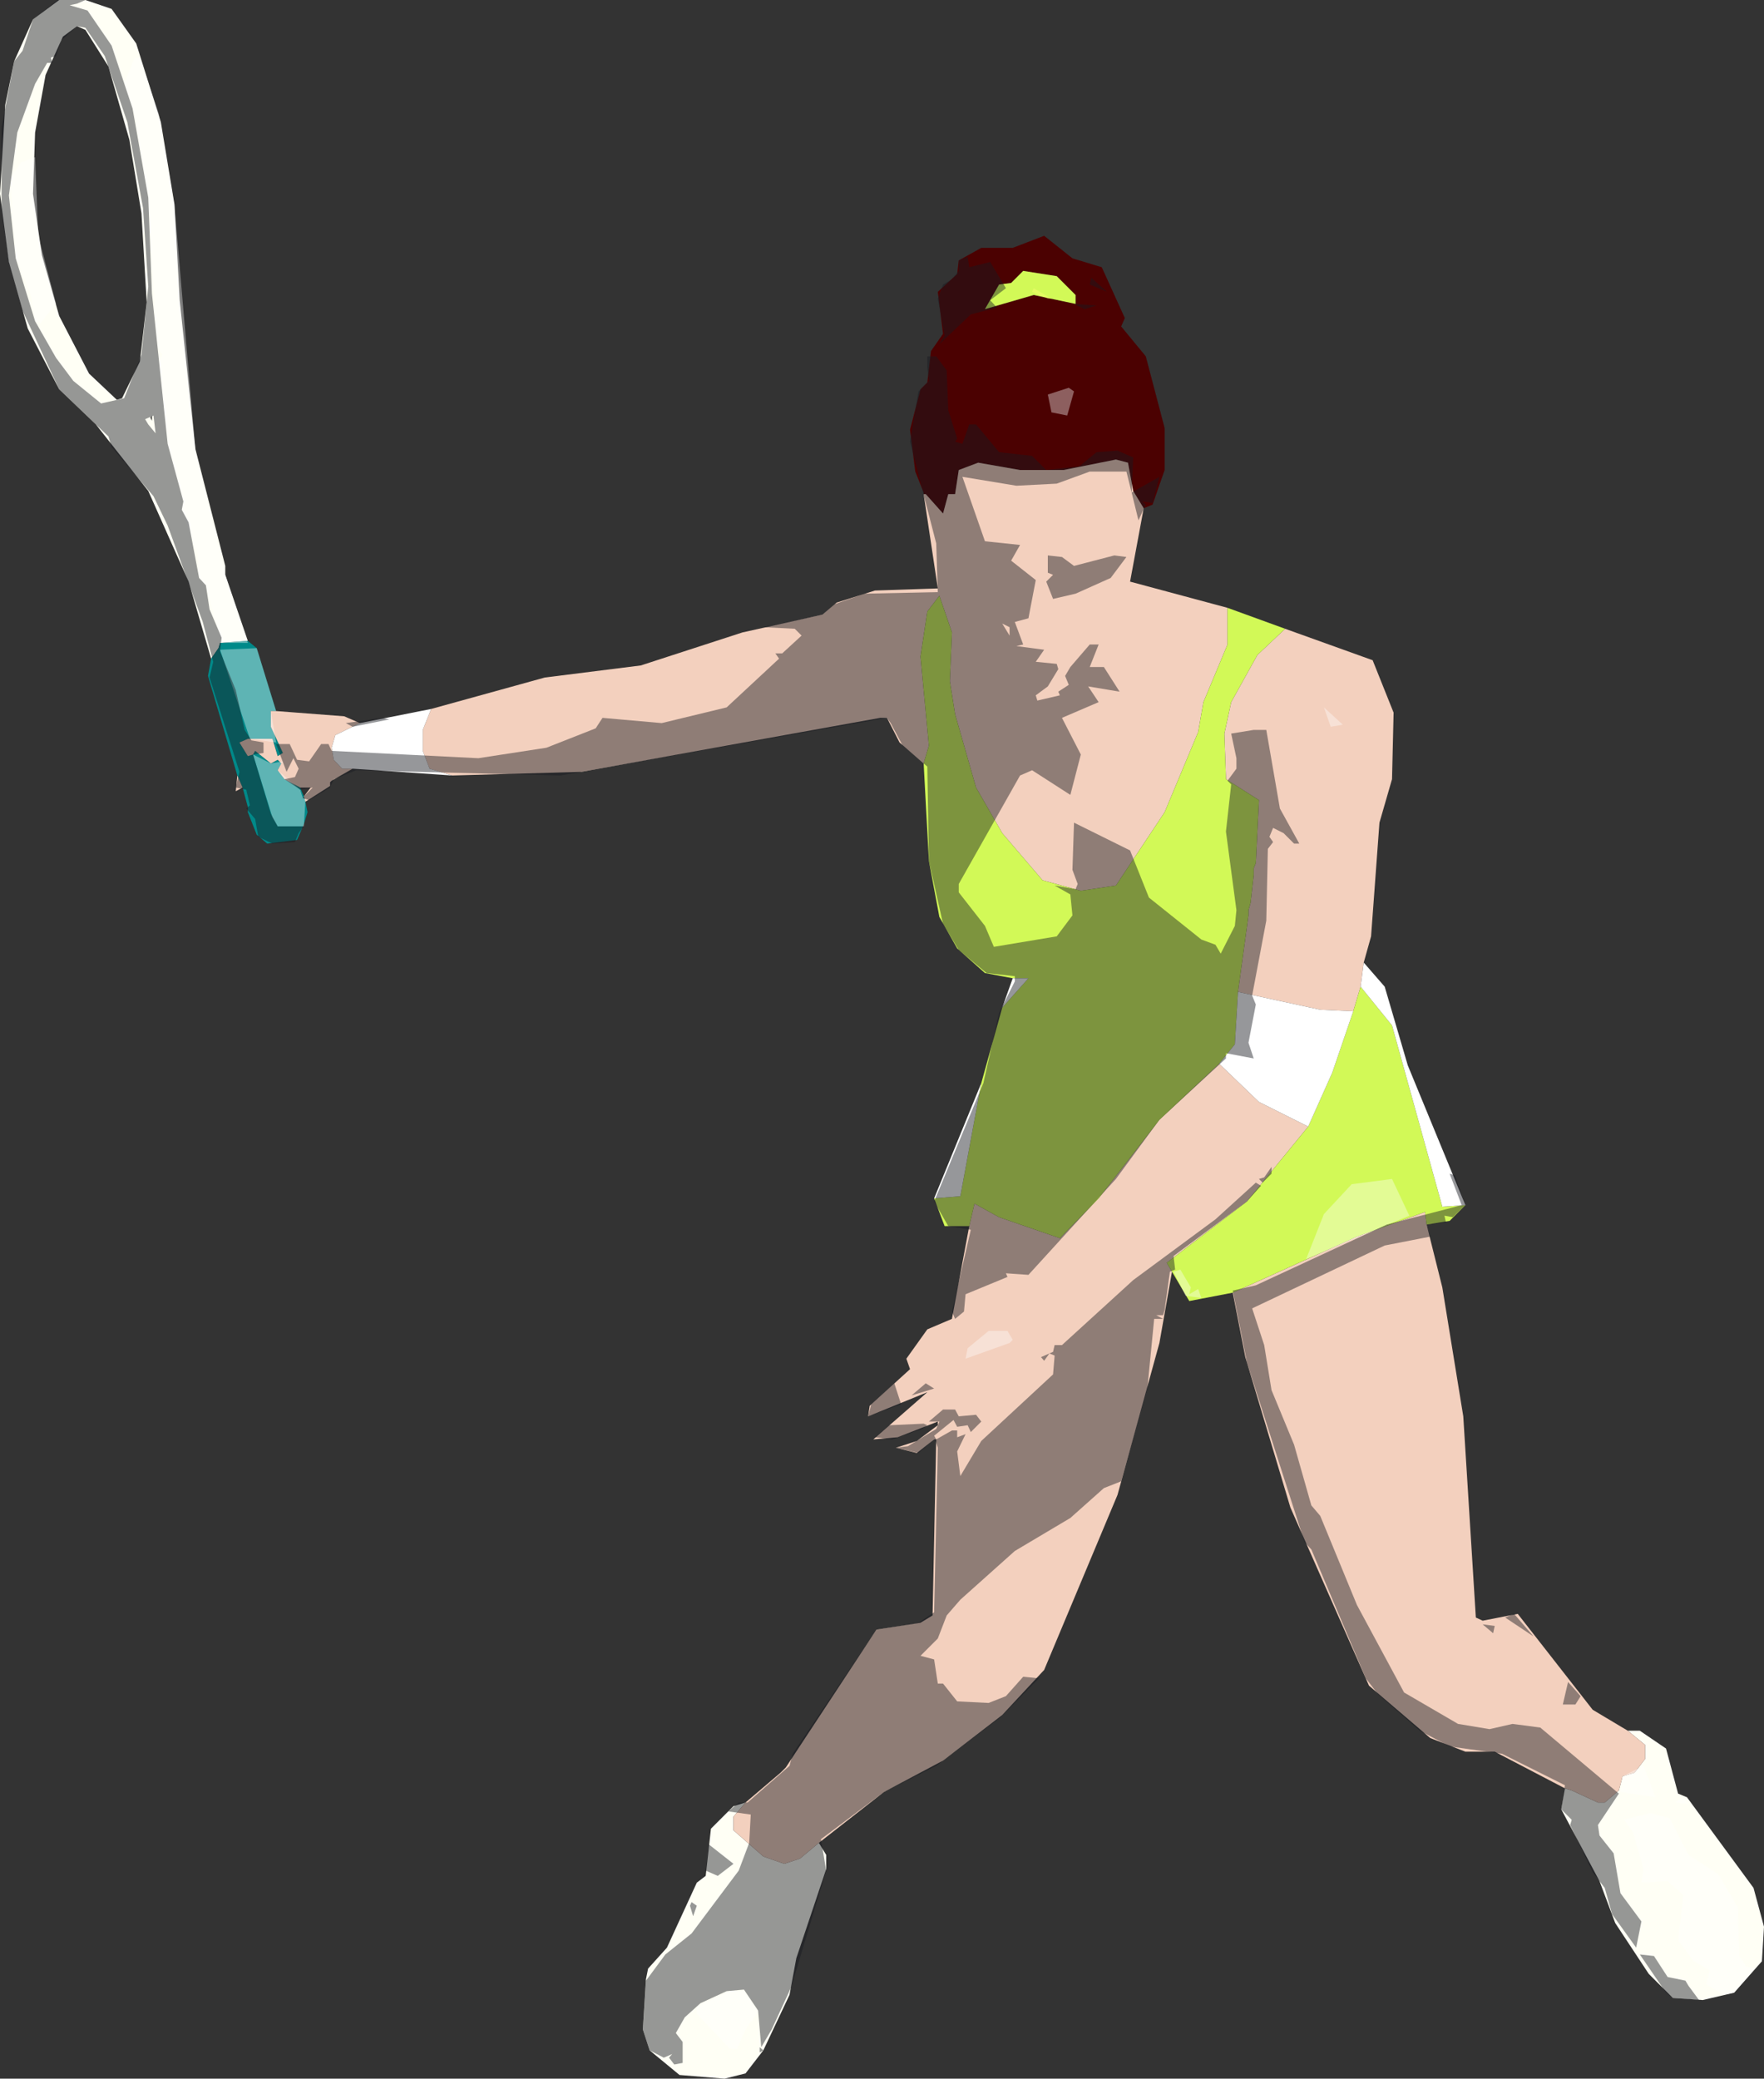 <?xml version="1.0" encoding="UTF-8" standalone="no"?>
<svg xmlns:xlink="http://www.w3.org/1999/xlink" height="198.35px" width="168.35px" xmlns="http://www.w3.org/2000/svg">
  <rect width="100%" height="100%" fill="#333333" stroke="none"/>
  <g transform="matrix(1.0, 0.0, 0.0, 1.0, 70.35, 28.35)">
    <path d="M85.0 136.8 L86.15 136.8 88.65 138.5 89.8 142.8 90.65 143.15 97.0 151.8 98.0 155.5 97.8 158.8 95.15 161.8 92.15 162.5 89.3 162.3 87.0 160.0 83.8 155.15 82.3 151.15 78.65 144.3 79.0 142.3 79.65 142.5 82.15 143.65 82.8 143.65 84.15 142.5 84.5 141.15 85.65 140.8 86.65 139.5 86.65 138.15 85.0 136.8 M7.8 147.5 L8.5 148.65 8.5 150.0 5.65 158.5 5.0 162.0 2.5 167.3 0.8 169.5 -1.2 170.0 -5.5 169.65 -8.35 167.3 -9.0 165.3 -8.7 160.5 -8.5 159.5 -6.7 157.5 -3.85 151.3 -3.0 150.65 -2.5 146.15 -0.35 144.0 0.8 143.65 -0.35 145.0 -0.35 146.3 2.5 148.8 4.5 149.5 6.0 149.0 7.8 147.5 M-50.2 34.5 L-52.35 27.15 -56.2 18.5 -61.2 12.15 -64.7 8.8 -67.7 3.0 -69.5 -3.35 -70.35 -9.85 -69.85 -18.35 -69.0 -22.5 -67.2 -26.5 -64.7 -28.35 -62.2 -28.35 -59.7 -27.5 -57.35 -24.2 -55.0 -16.7 -53.7 -8.85 -53.2 0.3 -51.7 14.5 -48.85 25.65 -48.85 26.5 -46.7 32.8 -49.35 33.0 -49.5 33.5 -50.2 34.5 M-58.0 -15.0 L-60.0 -22.0 -62.2 -25.5 -63.0 -25.85 -64.35 -24.85 -66.0 -21.2 -67.0 -15.7 -67.2 -9.85 -66.35 -4.0 -64.7 1.8 -61.85 7.3 -59.2 9.8 -58.7 9.65 -57.0 6.15 -56.35 0.5 -56.85 -8.0 -58.0 -15.0 M-55.85 11.3 L-56.0 11.5 -55.85 11.8 -55.85 11.3" fill="#fffff5" fill-rule="evenodd" stroke="none"/>
    <path d="M-41.2 48.15 L-41.0 49.15 -41.35 50.3 -42.0 51.8 -44.85 52.15 -45.85 51.3 -46.7 49.15 -46.7 48.65 -47.2 46.8 -47.7 45.65 -50.5 36.15 -50.2 34.5 -49.5 33.5 -49.35 33.0 -46.7 32.8 -45.85 33.5 -44.0 39.5 -44.5 39.5 -44.5 41.0 -43.35 43.5 -43.85 43.8 -44.35 42.15 -46.7 42.15 -47.5 42.5 -46.7 43.8 -46.2 43.65 -46.0 43.3 -44.5 44.5 -43.85 44.15 -43.5 44.5 -43.85 45.15 -43.2 46.0 -41.7 46.8 -41.35 47.65 -41.2 48.15" fill="#008989" fill-rule="evenodd" stroke="none"/>
    <path d="M17.8 18.8 L17.8 18.65 17.0 16.65 16.5 12.65 17.5 8.8 18.15 8.15 18.5 5.15 19.65 3.5 19.15 -0.5 21.0 -2.2 21.15 -3.5 23.3 -4.7 26.3 -4.7 29.3 -5.85 32.0 -3.7 34.8 -2.85 37.0 2.0 36.65 2.8 39.0 5.65 40.8 12.5 40.8 16.5 39.65 19.8 38.8 20.15 37.8 18.5 37.3 15.8 36.15 15.5 31.15 16.5 27.0 16.5 23.0 15.8 21.15 16.5 20.8 18.8 20.15 18.8 19.65 20.65 18.0 18.8 17.8 18.8 M32.3 -0.2 L30.5 -2.0 27.3 -2.5 26.15 -1.35 25.0 -1.2 23.65 1.15 28.3 -0.2 32.3 0.65 32.3 -0.2" fill="#4b0101" fill-rule="evenodd" stroke="none"/>
    <path d="M52.3 31.65 L60.65 34.65 62.65 39.65 62.5 46.0 61.3 50.15 60.5 61.0 59.8 63.5 59.5 65.8 58.8 68.15 55.65 68.0 47.8 66.3 48.8 59.0 48.8 58.5 49.0 57.8 49.3 55.15 49.3 54.5 49.5 54.0 49.8 48.0 46.65 46.0 46.5 41.65 47.15 38.65 49.65 34.15 52.3 31.65 M65.8 88.5 L67.3 94.5 69.3 106.8 70.5 126.0 71.15 126.3 74.5 125.65 81.65 134.8 85.0 136.8 86.65 138.15 86.65 139.5 85.65 140.8 84.5 141.15 84.15 142.5 82.8 143.65 82.15 143.65 79.65 142.5 79.0 142.3 72.3 138.8 69.5 138.8 66.15 137.5 60.3 132.5 52.8 115.5 48.5 101.15 47.3 95.0 59.15 89.65 65.65 87.3 65.8 88.5 M41.5 93.0 L40.3 99.8 36.3 114.3 29.3 131.0 25.3 135.3 19.65 139.65 14.0 142.65 7.8 147.5 6.0 149.0 4.5 149.5 2.5 148.8 -0.35 146.3 -0.35 145.0 0.8 143.65 4.15 140.8 4.65 140.3 13.3 127.15 17.5 126.5 18.65 125.8 19.0 109.0 18.8 109.0 17.15 110.3 15.15 109.8 17.15 109.15 19.15 107.65 19.15 107.3 15.3 108.8 13.0 109.0 18.15 104.5 12.5 106.8 12.65 105.8 16.5 102.3 16.15 101.3 18.15 98.5 20.5 97.5 22.15 88.65 22.65 86.5 25.0 87.8 30.8 89.8 34.5 86.0 40.3 78.5 46.0 73.15 49.8 76.8 54.5 79.15 48.65 86.3 41.0 92.15 41.5 93.0 M17.8 44.5 L15.5 42.5 14.3 40.15 13.65 40.15 -14.85 45.3 -27.2 45.65 -29.35 45.0 -30.0 43.3 -30.0 41.3 -29.2 39.3 -18.35 36.3 -9.2 35.15 0.5 32.0 8.15 30.3 9.5 29.15 13.15 28.0 19.15 27.8 17.8 18.8 18.0 18.8 19.65 20.65 20.15 18.8 20.8 18.8 21.15 16.5 23.0 15.8 27.0 16.5 31.15 16.5 36.15 15.5 37.3 15.8 37.8 18.5 38.8 20.15 37.5 27.15 46.8 29.65 46.8 33.15 44.5 38.65 44.0 41.5 40.8 49.15 36.15 56.15 32.8 56.65 29.15 55.65 25.3 51.15 22.8 46.8 20.8 39.8 20.3 36.65 20.5 32.0 19.3 28.5 18.15 30.0 17.5 34.3 18.3 42.8 17.8 44.5 M-36.7 45.0 L-38.7 46.15 -38.85 46.3 -38.85 46.65 -41.2 48.15 -41.35 47.65 -40.7 46.8 -41.7 46.8 -43.2 46.0 -43.85 45.15 -43.5 44.5 -43.85 44.15 -44.5 44.5 -46.0 43.3 -46.2 43.65 -46.7 43.8 -47.5 42.5 -46.7 42.15 -44.35 42.15 -43.85 43.8 -43.35 43.5 -44.5 41.0 -44.5 39.5 -44.0 39.5 -37.5 40.0 -36.0 40.65 -38.35 41.8 -38.7 43.0 -38.5 44.15 -37.7 45.0 -36.7 45.0 M-47.2 46.8 L-47.85 47.15 -47.7 45.65 -47.2 46.8" fill="#f3d0be" fill-rule="evenodd" stroke="none"/>
    <path d="M52.3 31.65 L49.65 34.15 47.15 38.65 46.5 41.65 46.65 46.0 49.8 48.0 49.5 54.0 49.3 54.5 49.3 55.15 49.0 57.8 48.8 58.5 48.8 59.0 47.8 66.3 47.5 71.3 46.0 73.15 40.3 78.5 34.5 86.0 30.8 89.8 25.0 87.8 22.65 86.5 22.15 88.65 19.8 88.65 18.8 86.0 21.3 85.8 23.3 75.0 25.3 67.8 27.8 65.0 26.3 65.0 23.65 64.5 21.0 62.15 19.3 59.15 18.3 53.8 17.8 44.5 18.3 42.8 17.5 34.3 18.15 30.0 19.3 28.5 20.5 32.0 20.3 36.65 20.8 39.8 22.8 46.8 25.3 51.15 29.15 55.65 32.8 56.65 36.15 56.15 40.8 49.15 44.0 41.5 44.5 38.65 46.8 33.15 46.8 29.65 52.3 31.65 M58.8 68.15 L59.5 65.8 62.5 69.5 67.3 86.8 69.5 86.65 68.0 88.15 65.8 88.5 65.65 87.3 59.15 89.65 47.3 95.0 43.15 95.8 41.5 93.0 41.0 92.15 48.65 86.3 54.5 79.15 56.8 74.0 58.8 68.15 M32.3 -0.2 L32.3 0.65 28.3 -0.2 23.65 1.15 25.0 -1.2 26.15 -1.35 27.3 -2.5 30.5 -2.0 32.3 -0.2" fill="#d2f957" fill-rule="evenodd" stroke="none"/>
    <path d="M47.8 66.3 L55.65 68.0 58.8 68.15 56.8 74.0 54.5 79.15 49.8 76.8 46.0 73.15 47.5 71.3 47.8 66.3 M59.5 65.8 L59.8 63.5 61.8 65.8 64.0 73.3 69.5 86.65 67.3 86.8 62.5 69.5 59.5 65.8 M18.8 86.0 L23.3 75.0 21.3 85.8 18.8 86.0 M25.3 67.8 L26.3 65.0 27.8 65.0 25.3 67.8 M-27.2 45.65 L-36.7 45.0 -37.7 45.0 -38.5 44.15 -38.7 43.0 -38.35 41.8 -36.0 40.65 -29.2 39.3 -30.0 41.3 -30.0 43.3 -29.35 45.0 -27.2 45.65" fill="#ffffff" fill-rule="evenodd" stroke="none"/>
    <path d="M56.65 41.0 L56.0 39.15 57.8 40.8 56.65 41.0 M-67.0 -13.35 L-66.7 -5.85 -65.0 0.65 -66.5 2.5 -67.0 2.3 -67.35 0.0 -68.85 -3.85 -69.35 -11.35 -68.35 -12.85 -67.0 -13.35 M-57.5 -17.5 L-58.5 -20.35 -57.5 -22.85 -57.0 -22.85 -55.2 -17.5 -53.7 -8.7 -51.7 14.65 -48.85 26.5 -46.7 33.0 -49.2 33.0 -50.7 27.5 -51.35 26.8 -51.5 24.5 -53.0 20.3 -52.85 19.5 -54.35 14.0 -55.2 6.15 -54.85 5.5 -55.35 4.65 -56.2 -9.5 -57.5 -17.5 M84.65 145.3 L87.15 144.65 89.0 145.15 90.8 148.65 93.65 150.5 95.5 153.65 95.65 158.3 96.3 159.3 97.15 159.5 95.15 161.8 94.15 162.0 92.5 161.0 92.8 159.65 91.3 158.8 89.8 156.8 90.3 152.5 88.8 151.15 86.3 151.3 86.5 150.0 85.5 146.5 84.65 145.3 M84.3 142.65 L84.3 142.3 84.5 142.0 84.5 141.15 86.5 140.15 87.65 143.15 84.3 142.65 M90.8 143.8 L89.5 143.65 90.3 143.15 90.8 143.8 M64.15 87.65 L54.3 91.8 56.0 87.5 58.65 84.65 62.5 84.15 64.15 87.65 M-3.85 163.8 L-3.85 163.15 -0.7 161.65 0.65 161.65 2.0 163.65 0.8 165.3 0.0 167.15 -0.7 167.15 -3.85 163.8 M24.0 98.65 L25.8 98.65 26.3 99.5 26.0 99.8 21.8 101.3 22.0 100.3 24.0 98.65 M-46.2 43.65 L-44.5 44.5 -43.35 44.3 -43.85 45.15 -41.7 47.0 -41.5 47.65 -41.2 48.0 -41.35 50.5 -43.85 50.5 -44.35 49.65 -46.2 43.65 M-49.35 33.65 L-45.85 33.5 -44.0 39.5 -44.5 39.5 -44.0 42.5 -46.5 42.15 -49.35 33.65 M42.8 95.3 L41.65 93.0 42.3 92.8 43.3 94.5 43.15 95.15 44.0 94.65 44.3 95.5 42.8 95.3 M29.65 9.3 L31.65 8.65 32.15 9.0 31.5 11.3 30.0 11.0 29.65 9.3" fill="#ffffff" fill-opacity="0.369" fill-rule="evenodd" stroke="none"/>
    <path d="M30.0 0.15 L29.65 0.15 28.15 -0.5 28.3 -0.85 30.0 0.15" fill="#ffff75" fill-opacity="0.369" fill-rule="evenodd" stroke="none"/>
    <path d="M49.3 41.3 L50.5 41.3 51.8 48.8 53.65 52.15 53.15 52.15 52.15 51.15 51.15 50.65 50.8 51.5 51.15 52.0 50.65 52.65 50.5 59.5 49.15 66.65 49.5 67.5 48.8 71.15 49.3 72.65 46.65 72.15 46.65 72.65 40.3 78.5 36.15 84.15 27.8 93.3 25.65 93.15 25.8 93.5 21.8 95.15 21.65 96.8 20.8 97.5 20.5 96.8 22.3 89.0 20.15 88.65 18.8 86.3 23.5 75.0 25.0 68.3 26.5 65.3 26.5 64.8 23.8 64.5 21.15 62.3 19.65 59.8 18.3 53.8 18.15 44.8 15.8 42.8 14.65 40.65 14.3 40.15 -16.85 45.65 -36.35 45.15 -38.5 46.0 -38.85 46.8 -40.85 48.0 -41.5 47.8 -40.5 46.8 -41.7 47.0 -43.2 46.0 -42.2 45.8 -41.85 45.0 -42.35 44.0 -43.0 45.3 -44.0 42.65 -42.7 42.65 -42.0 44.15 -40.85 44.3 -39.7 42.65 -39.0 42.65 -38.7 43.3 -24.7 44.0 -18.2 43.0 -13.5 41.15 -12.85 40.15 -7.2 40.65 -1.0 39.15 4.0 34.5 3.65 34.0 4.3 34.0 6.15 32.3 5.5 31.65 2.5 31.5 8.15 30.3 9.3 29.3 12.15 28.3 19.15 28.15 19.0 23.5 16.5 13.8 17.3 9.0 18.3 8.0 18.15 6.8 18.15 5.65 19.0 5.65 20.0 7.0 20.15 10.8 21.0 13.5 20.8 13.8 21.5 14.0 22.15 12.15 22.8 12.15 25.0 14.8 28.15 15.15 29.5 16.5 32.65 16.15 34.3 14.8 36.3 14.65 37.8 15.3 37.65 18.65 37.15 16.65 33.65 16.65 30.5 17.8 26.65 18.0 21.5 17.15 23.65 23.3 27.0 23.65 26.15 25.15 28.5 27.0 27.8 30.65 26.5 31.0 27.3 33.15 26.65 33.3 29.3 33.65 28.5 34.8 30.5 35.0 30.65 35.5 29.65 37.15 28.5 38.0 28.65 38.5 30.8 38.0 30.65 37.65 31.65 37.0 31.3 36.15 31.8 35.3 33.65 33.15 34.5 33.15 33.65 35.3 35.0 35.3 36.5 37.65 33.5 37.15 34.5 38.65 31.0 40.15 32.8 43.65 31.8 47.5 28.15 45.15 27.0 45.65 21.15 56.0 21.15 56.8 23.65 60.0 24.5 62.0 30.5 61.0 32.0 59.0 31.8 57.0 30.3 56.15 32.3 56.5 32.5 56.0 32.0 54.65 32.15 50.15 37.5 52.8 39.3 57.3 44.3 61.3 45.65 61.8 46.15 62.65 47.5 60.0 47.65 58.5 46.65 51.0 47.15 46.5 46.8 46.15 47.65 45.0 47.65 44.0 47.15 41.65 49.3 41.3 M68.5 83.8 L69.5 86.65 68.3 87.8 67.5 87.65 67.65 88.3 65.8 88.5 66.15 89.65 61.8 90.5 49.15 96.5 50.3 100.0 51.0 104.3 53.15 109.5 54.8 115.3 55.65 116.3 59.15 124.8 63.65 133.15 68.8 136.15 71.8 136.65 74.0 136.15 76.65 136.5 84.15 142.8 82.15 145.8 82.3 146.8 83.65 148.5 84.3 152.3 86.3 155.0 85.8 157.5 83.5 154.3 82.8 151.8 81.65 150.3 79.5 145.8 79.65 145.3 78.65 144.3 79.0 142.0 73.0 139.0 68.0 138.3 65.15 136.8 61.15 133.3 60.0 131.8 54.8 119.5 54.15 118.8 48.65 101.65 47.3 94.8 49.5 94.3 62.0 88.5 69.15 86.65 68.0 83.65 68.5 83.8 M50.3 84.0 L51.0 83.0 51.0 83.65 50.15 84.5 49.8 84.15 50.3 84.0 M50.0 84.8 L48.65 86.3 41.65 91.5 41.8 92.8 41.3 93.0 40.8 96.65 40.65 97.15 40.0 97.15 40.65 97.5 39.8 97.5 39.15 104.15 36.65 113.0 35.0 113.65 31.8 116.5 26.5 119.65 21.3 124.3 20.0 125.8 19.15 128.0 17.5 129.65 18.8 130.0 19.15 132.3 19.65 132.3 21.0 134.0 24.0 134.15 25.65 133.5 27.3 131.65 28.8 131.8 25.15 135.5 19.0 140.15 14.0 142.65 8.0 147.15 8.5 150.15 5.15 161.3 3.3 165.3 2.3 167.0 2.0 163.5 0.65 161.5 -1.0 161.65 -3.5 162.8 -5.0 164.15 -5.85 165.65 -5.2 166.5 -5.2 168.5 -6.0 168.65 -6.5 168.0 -6.2 167.65 -7.0 168.0 -8.35 167.3 -9.0 165.3 -8.7 160.65 -6.85 158.15 -4.35 156.15 0.15 150.15 1.15 147.5 1.3 144.8 -0.85 144.5 0.15 143.65 1.0 143.65 5.0 140.15 5.3 139.0 13.3 127.15 17.3 126.5 18.8 125.5 19.15 109.8 19.0 109.3 18.8 109.0 17.3 110.3 15.15 109.8 16.3 109.65 19.0 108.0 19.3 107.3 18.3 107.3 19.65 106.15 20.8 106.15 21.15 106.8 22.8 106.65 23.3 107.3 22.3 108.3 22.0 107.65 21.0 107.8 20.65 107.15 18.8 108.65 19.0 109.0 20.5 108.15 21.0 108.15 21.0 108.8 21.8 108.5 21.0 110.15 21.3 112.5 23.3 109.15 30.15 102.8 30.3 101.0 29.8 100.8 29.3 101.5 29.0 101.15 29.8 100.8 30.15 100.65 30.3 100.0 31.0 100.0 37.8 93.8 45.65 88.0 49.5 84.5 50.0 84.8 M86.15 158.15 L87.5 158.3 88.8 160.3 90.5 160.65 90.8 161.15 91.8 162.5 89.3 162.3 88.65 161.8 86.15 158.15 M78.8 134.3 L79.3 132.15 80.5 133.5 80.0 134.3 78.8 134.3 M71.15 126.65 L72.3 126.8 72.15 127.5 71.15 126.65 M74.15 125.65 L76.0 127.8 73.3 126.0 74.15 125.65 M-62.0 -27.35 L-59.7 -24.0 -57.7 -18.0 -56.2 -9.5 -55.85 -0.35 -54.35 14.0 -52.85 19.5 -53.0 20.3 -52.35 21.5 -51.35 26.8 -50.7 27.5 -50.35 29.8 -49.2 32.5 -49.35 33.8 -47.85 37.5 -47.0 41.3 -46.35 42.3 -45.2 42.5 -45.2 43.5 -46.2 43.65 -44.5 49.3 -43.85 50.5 -41.35 50.5 -41.85 51.15 -42.2 52.0 -44.35 52.15 -45.7 51.5 -46.0 49.8 -46.85 48.8 -46.5 48.5 -46.85 47.0 -47.85 46.8 -47.5 45.3 -50.35 36.3 -50.0 34.8 -51.0 31.0 -54.35 21.8 -55.7 19.0 -59.7 14.3 -60.0 13.3 -64.7 8.8 -68.2 1.3 -69.5 -3.2 -70.2 -8.2 -70.2 -16.2 -69.0 -22.5 -68.2 -23.5 -67.2 -26.5 -64.85 -28.35 -62.2 -28.35 -63.0 -28.0 -63.7 -27.85 -62.0 -27.35 M21.15 -3.5 L22.0 -3.85 22.15 -2.85 24.15 -3.35 25.65 -0.85 24.15 0.3 24.8 1.0 22.3 1.65 19.3 4.5 19.8 3.65 19.15 0.15 19.65 -1.2 20.5 -1.7 21.15 -2.5 21.15 -3.5 M-60.35 -23.0 L-62.2 -25.7 -63.0 -25.85 -64.5 -24.5 -65.0 -23.0 -65.5 -22.85 -65.35 -22.35 -65.85 -22.35 -67.0 -20.35 -68.7 -15.7 -69.5 -9.7 -68.85 -3.7 -67.0 2.3 -65.0 5.8 -63.35 8.0 -60.7 10.15 -58.5 9.65 -56.85 5.5 -56.2 -1.0 -56.7 -8.5 -58.2 -16.7 -60.35 -23.0 M35.3 -0.5 L33.65 -1.2 33.8 -1.85 35.3 -0.5 M38.3 21.3 L37.65 18.65 40.3 17.15 39.65 19.65 38.65 19.5 39.0 19.8 38.3 21.3 M34.3 0.8 L33.15 1.15 32.15 0.65 34.3 0.8 M26.0 32.3 L26.0 31.5 25.3 31.15 26.0 32.3 M37.15 24.8 L35.65 26.8 32.3 28.3 30.15 28.8 29.5 27.15 30.15 26.5 29.65 26.3 29.65 24.65 31.0 24.8 32.15 25.65 36.0 24.65 37.15 24.8 M-56.5 11.65 L-56.2 12.15 -55.5 13.0 -55.7 11.3 -56.5 11.65 M2.5 167.3 L2.15 167.5 2.15 167.0 2.5 167.3 M-3.0 150.15 L-2.7 147.65 -0.35 149.5 -1.85 150.65 -3.0 150.15 M-4.5 153.5 L-4.35 153.15 -3.85 153.5 -4.2 154.5 -4.5 153.5 M17.8 107.5 L18.15 107.65 17.65 108.0 14.8 109.0 13.15 108.8 14.5 107.65 17.8 107.5 M16.65 104.8 L18.0 103.65 18.8 104.15 16.65 104.8 M12.5 106.8 L12.8 105.65 15.0 103.65 15.65 105.65 12.5 106.8 M-33.85 40.15 L-33.2 40.3 -36.7 41.0 -37.35 40.65 -33.85 40.15" fill="#171a20" fill-opacity="0.451" fill-rule="evenodd" stroke="none"/>
  </g>
</svg>
